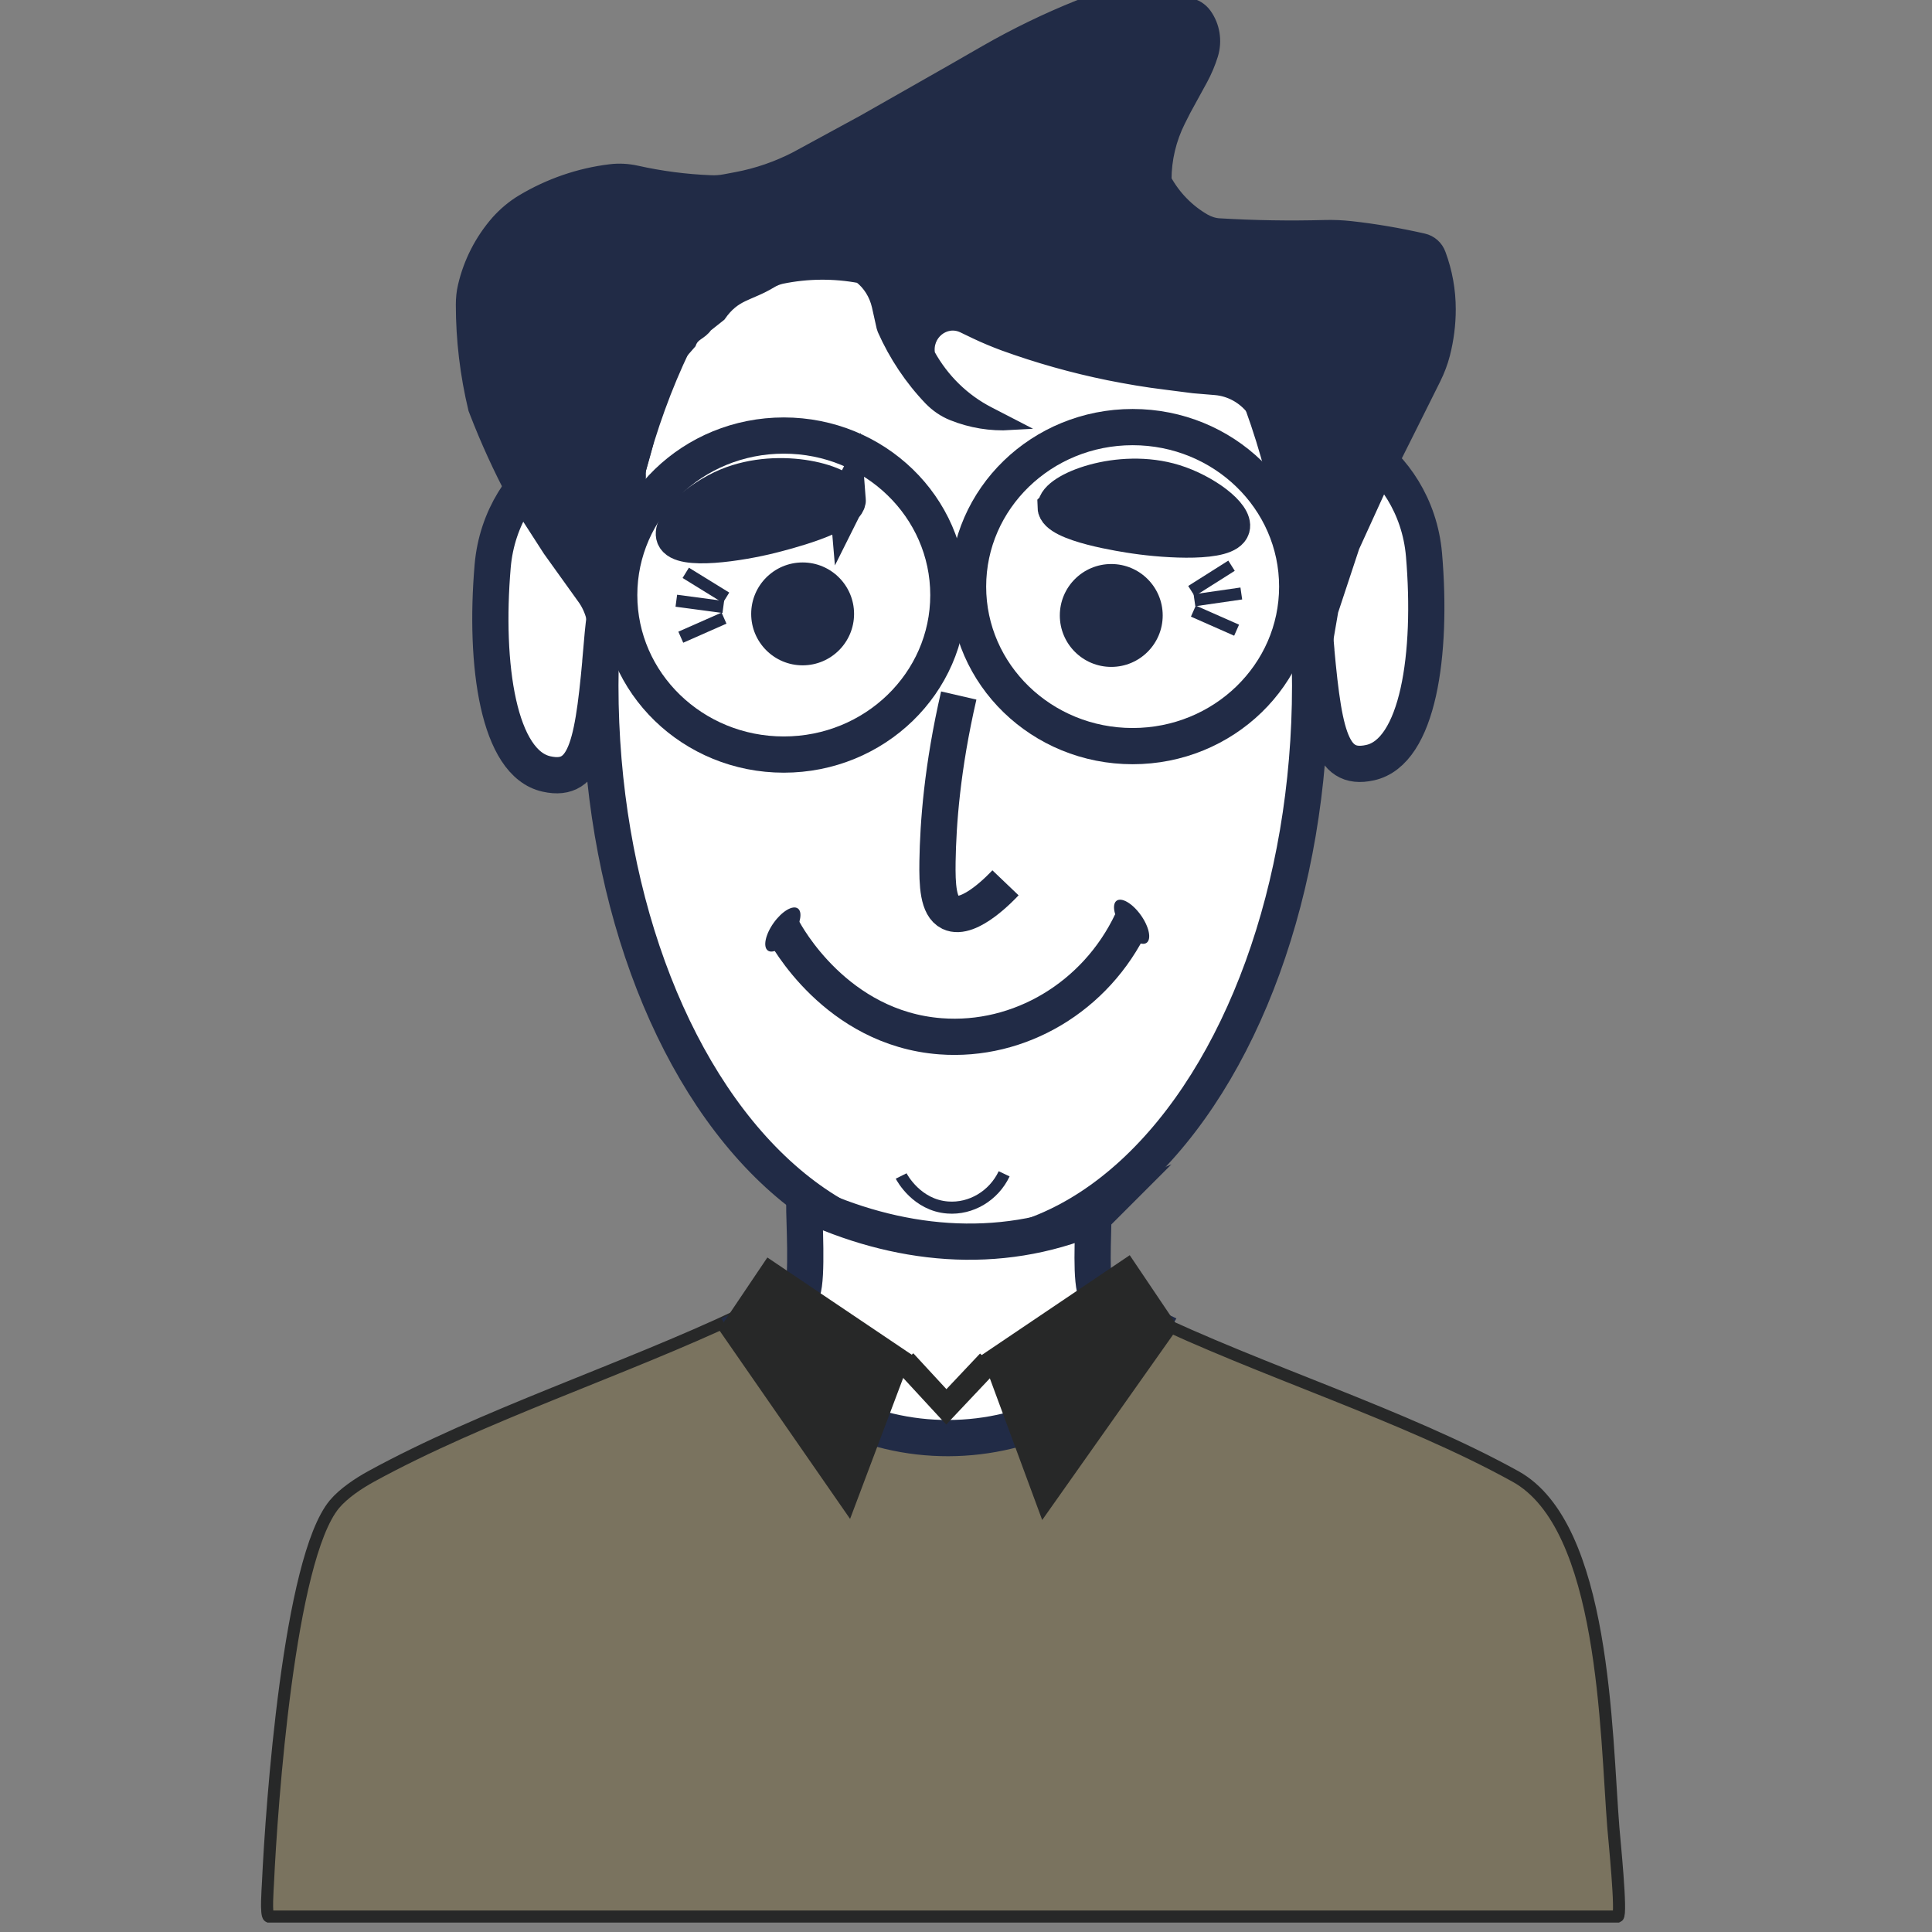 <?xml version="1.0" encoding="UTF-8"?>
<svg id="Calque_1" xmlns="http://www.w3.org/2000/svg" version="1.1" viewBox="0 0 160 160"><rect x="0" y="0" width="160" height="160" fill="#808080" stroke="none"/>
  <!-- Generator: Adobe Illustrator 29.5.0, SVG Export Plug-In . SVG Version: 2.1.0 Build 137)  -->
  <defs>
    <style>
      .st0, .st1, .st2, .st3, .st4, .st5, .st6 {
        stroke-miterlimit: 10;
      }

      .st0, .st1, .st3, .st4, .st6 {
        stroke: #212b46;
      }

      .st0, .st1, .st4 {
        stroke-width: 3px;
      }

      .st0, .st3, .st5 {
        fill: none;
      }

      .st1, .st7, .st6 {
        fill: #212b46;
      }

      .st8, .st4 {
        fill: #fff;
      }

      .st2 {
        fill: #7a735f;
      }

      .st2, .st5 {
        stroke: #272828;
      }

      .st5 {
        stroke-width: 2px;
      }

      .st9 {
        fill: #272828;
      }
    </style>
  </defs>
  <path class="st8" d="M93.64,30.96l-.02.02-.08-.03s-.07-.05-.1-.07-.04-.02-.05-.06-.03-.09-.03-.1,0-.02-.02-.06,0-.06,0-.08,0-.02.02-.07.02-.06.02-.06l.07-.04s.02-.02.03-.04.02-.02.02-.02.03-.02.03-.02h.02s.02,0,.02,0l.05.62"/>
  <ellipse class="st4" cx="79.11" cy="56.78" rx="29.39" ry="46.7"/>
  <circle class="st7" cx="92.03" cy="50.97" r="4.26"/>
  <circle class="st7" cx="66.47" cy="50.84" r="4.26"/>
  <path class="st2" d="M61.31,108.88c6.99,12.4,26.4,12.26,33.47,0,9.67,4.67,21.48,8.28,30.72,13.39,7.44,4.11,7.48,21.18,8.11,29.08.07.9.72,7.23.37,7.37H22.26c-.26-.12-.09-2.34-.07-2.75.3-6.49,1.74-26.85,5.5-31.39.76-.91,2.01-1.74,3.05-2.31,9.25-5.07,20.89-8.81,30.57-13.39Z"/>
  <path class="st4" d="M90.54,100.78c.02,1.48-.27,5.41.3,6.47.38.71,3.53,2.16,4.47,2.6-7.07,12.26-26.48,12.4-33.47,0,1.08-.51,4.26-1.88,4.61-2.9.43-1.23.15-5.77.15-7.37,7.62,3.6,16.05,4.51,23.95,1.19h0Z"/>
  <path class="st0" d="M64.84,76.97c.24.46,4.4,8.19,13.04,8.85,6.54.5,12.88-3.26,15.83-9.47"/>
  <path class="st3" d="M74.63,97.39c.07.14,1.3,2.42,3.85,2.61,1.93.15,3.81-.96,4.68-2.79"/>
  <path class="st1" d="M70.2,41.36c-.11-1.34-5.55-2.92-9.95-1.1-2.42,1.01-4.8,3.17-4.4,4.19.51,1.3,5.47.52,8.01-.12.82-.21,6.46-1.6,6.35-2.99h0Z"/>
  <path class="st1" d="M87.43,41.98c-.02-1.34,5.25-3.44,9.8-2.03,2.5.77,5.08,2.7,4.78,3.76-.39,1.34-5.4,1.03-7.98.65-.83-.12-6.58-.97-6.61-2.37h0Z"/>
  <ellipse class="st0" cx="64.91" cy="49.28" rx="13.63" ry="13.21"/>
  <ellipse class="st0" cx="93.8" cy="48.58" rx="13.63" ry="13.21"/>
  <path class="st0" d="M79.4,57.6c-1.38,5.98-1.71,10.62-1.76,13.74-.03,1.93.04,3.74,1.05,4.23,1.59.77,4.37-2.24,4.58-2.46"/>
  <line class="st0" x1="80.01" y1="49.24" x2="79.15" y2="49.24"/>
  <path class="st4" d="M49.86,53.25c-.71,8.21-1.2,11.6-4.59,10.85-4-.87-5.17-9-4.47-17.21s9.02-12.4,10.94-8.79c.98,1.84-1.18,6.94-1.89,15.15h0Z"/>
  <path class="st4" d="M108.87,52.31c.71,8.21,1.2,11.6,4.59,10.85,4-.87,5.17-9,4.47-17.21-.71-8.21-9.02-12.4-10.94-8.79-.98,1.84,1.18,6.94,1.89,15.15h0Z"/>
  <line class="st3" x1="101.99" y1="46.85" x2="98.67" y2="48.95"/>
  <line class="st3" x1="102.8" y1="49.15" x2="98.92" y2="49.71"/>
  <line class="st3" x1="102.41" y1="52.19" x2="98.83" y2="50.61"/>
  <line class="st3" x1="56.79" y1="47.44" x2="60.13" y2="49.5"/>
  <line class="st3" x1="56.01" y1="49.75" x2="59.9" y2="50.27"/>
  <line class="st3" x1="56.38" y1="52.77" x2="59.96" y2="51.19"/>
  <path class="st6" d="M50.33,61.67l.58-9.93,1.24-8.52c.13-2.64,1.14-4.81,1.65-7.4l.53-2.35c.47-2.37.77-1.45,1.65-3.7l1.18-1.35c.3-.78.87-.72,1.35-1.41l1.11-.88c1.27-1.82,2.38-1.64,4.26-2.78h0c.26-.16.55-.27.85-.34h0c2.13-.44,4.33-.46,6.46-.06h0c.76.58,1.29,1.44,1.51,2.4l.39,1.75c.02.07.04.14.07.21h0c.95,2.14,2.26,4.1,3.86,5.77h0c.53.54,1.15.97,1.85,1.25h0c1.54.62,3.19.89,4.84.79h0l-1.82-.94c-2.08-1.07-3.8-2.75-4.95-4.84h0c-.3-1.66,1.33-2.97,2.8-2.27l1.06.51c.76.36,1.53.68,2.31.97h0c2.84,1.03,5.75,1.85,8.7,2.45h0c1.56.31,3.12.58,4.7.77l2.34.3,1.8.15c1.2.1,2.31.71,3.06,1.67h0c1.27,2.42,2.17,5.03,2.66,7.73l.28,1.55.58,4.1,1.03,5.32.09,9.53,1.98-11.51,1.76-5.32,2.36-5.17,2.21-4.41,2.17-4.35c.32-.65.58-1.33.76-2.03h0c.31-1.22.47-2.46.47-3.72h0c0-1.57-.28-3.11-.82-4.57h0c-.22-.62-.73-1.07-1.36-1.21h0c-1.99-.45-4-.8-6.01-1.02h0c-.72-.08-1.45-.11-2.17-.09h0c-2.9.08-5.81.03-8.7-.14h0c-.43-.02-.86-.16-1.23-.37h0c-1.36-.78-2.48-1.93-3.25-3.32h0c0-1.7.4-3.37,1.16-4.88l.46-.91,1.38-2.52c.35-.65.64-1.33.86-2.04h0c.35-1.15.15-2.4-.54-3.36h0c-.34-.47-.84-.78-1.41-.86h0c-1.66-.22-3.35-.34-5.03-.34h-1.35c-.94,0-1.86.18-2.74.53h0c-2.64,1.06-5.22,2.31-7.71,3.74l-2.89,1.66-7.21,4.1-5.59,3.04h0c-1.57.81-3.23,1.38-4.94,1.7l-.96.18c-.38.07-.76.1-1.15.08h0c-2.07-.08-4.12-.35-6.14-.8h0c-.72-.16-1.46-.2-2.18-.11h0c-2.57.31-5.06,1.17-7.3,2.51h0c-.77.46-1.47,1.05-2.08,1.73h0c-1.33,1.52-2.28,3.36-2.74,5.35h0c-.12.5-.17,1.02-.17,1.54h0c0,2.92.35,5.82,1.03,8.65h0l.1.26c.91,2.36,1.96,4.65,3.14,6.88h0l2.94,4.56,2.94,4.1h0c1.47,2.22.44,4.53,1.36,7.05l.14,2.2.47,2.7h-.02Z"/>
  <ellipse class="st7" cx="93.72" cy="76.34" rx=".94" ry="2.14" transform="translate(-26.9 68.4) rotate(-35.4)"/>
  <ellipse class="st7" cx="64.83" cy="76.98" rx="2.14" ry=".94" transform="translate(-35.47 85.23) rotate(-54.6)"/>
  <polygon class="st9" points="70.4 125.79 59.53 110.11 63.55 104.14 75.52 112.2 70.4 125.79"/>
  <polygon class="st9" points="86.31 125.88 97.58 109.92 93.56 103.95 81.27 112.24 86.31 125.88"/>
  <polyline class="st5" points="74.9 112.75 78.37 116.51 81.89 112.78"/>
</svg>